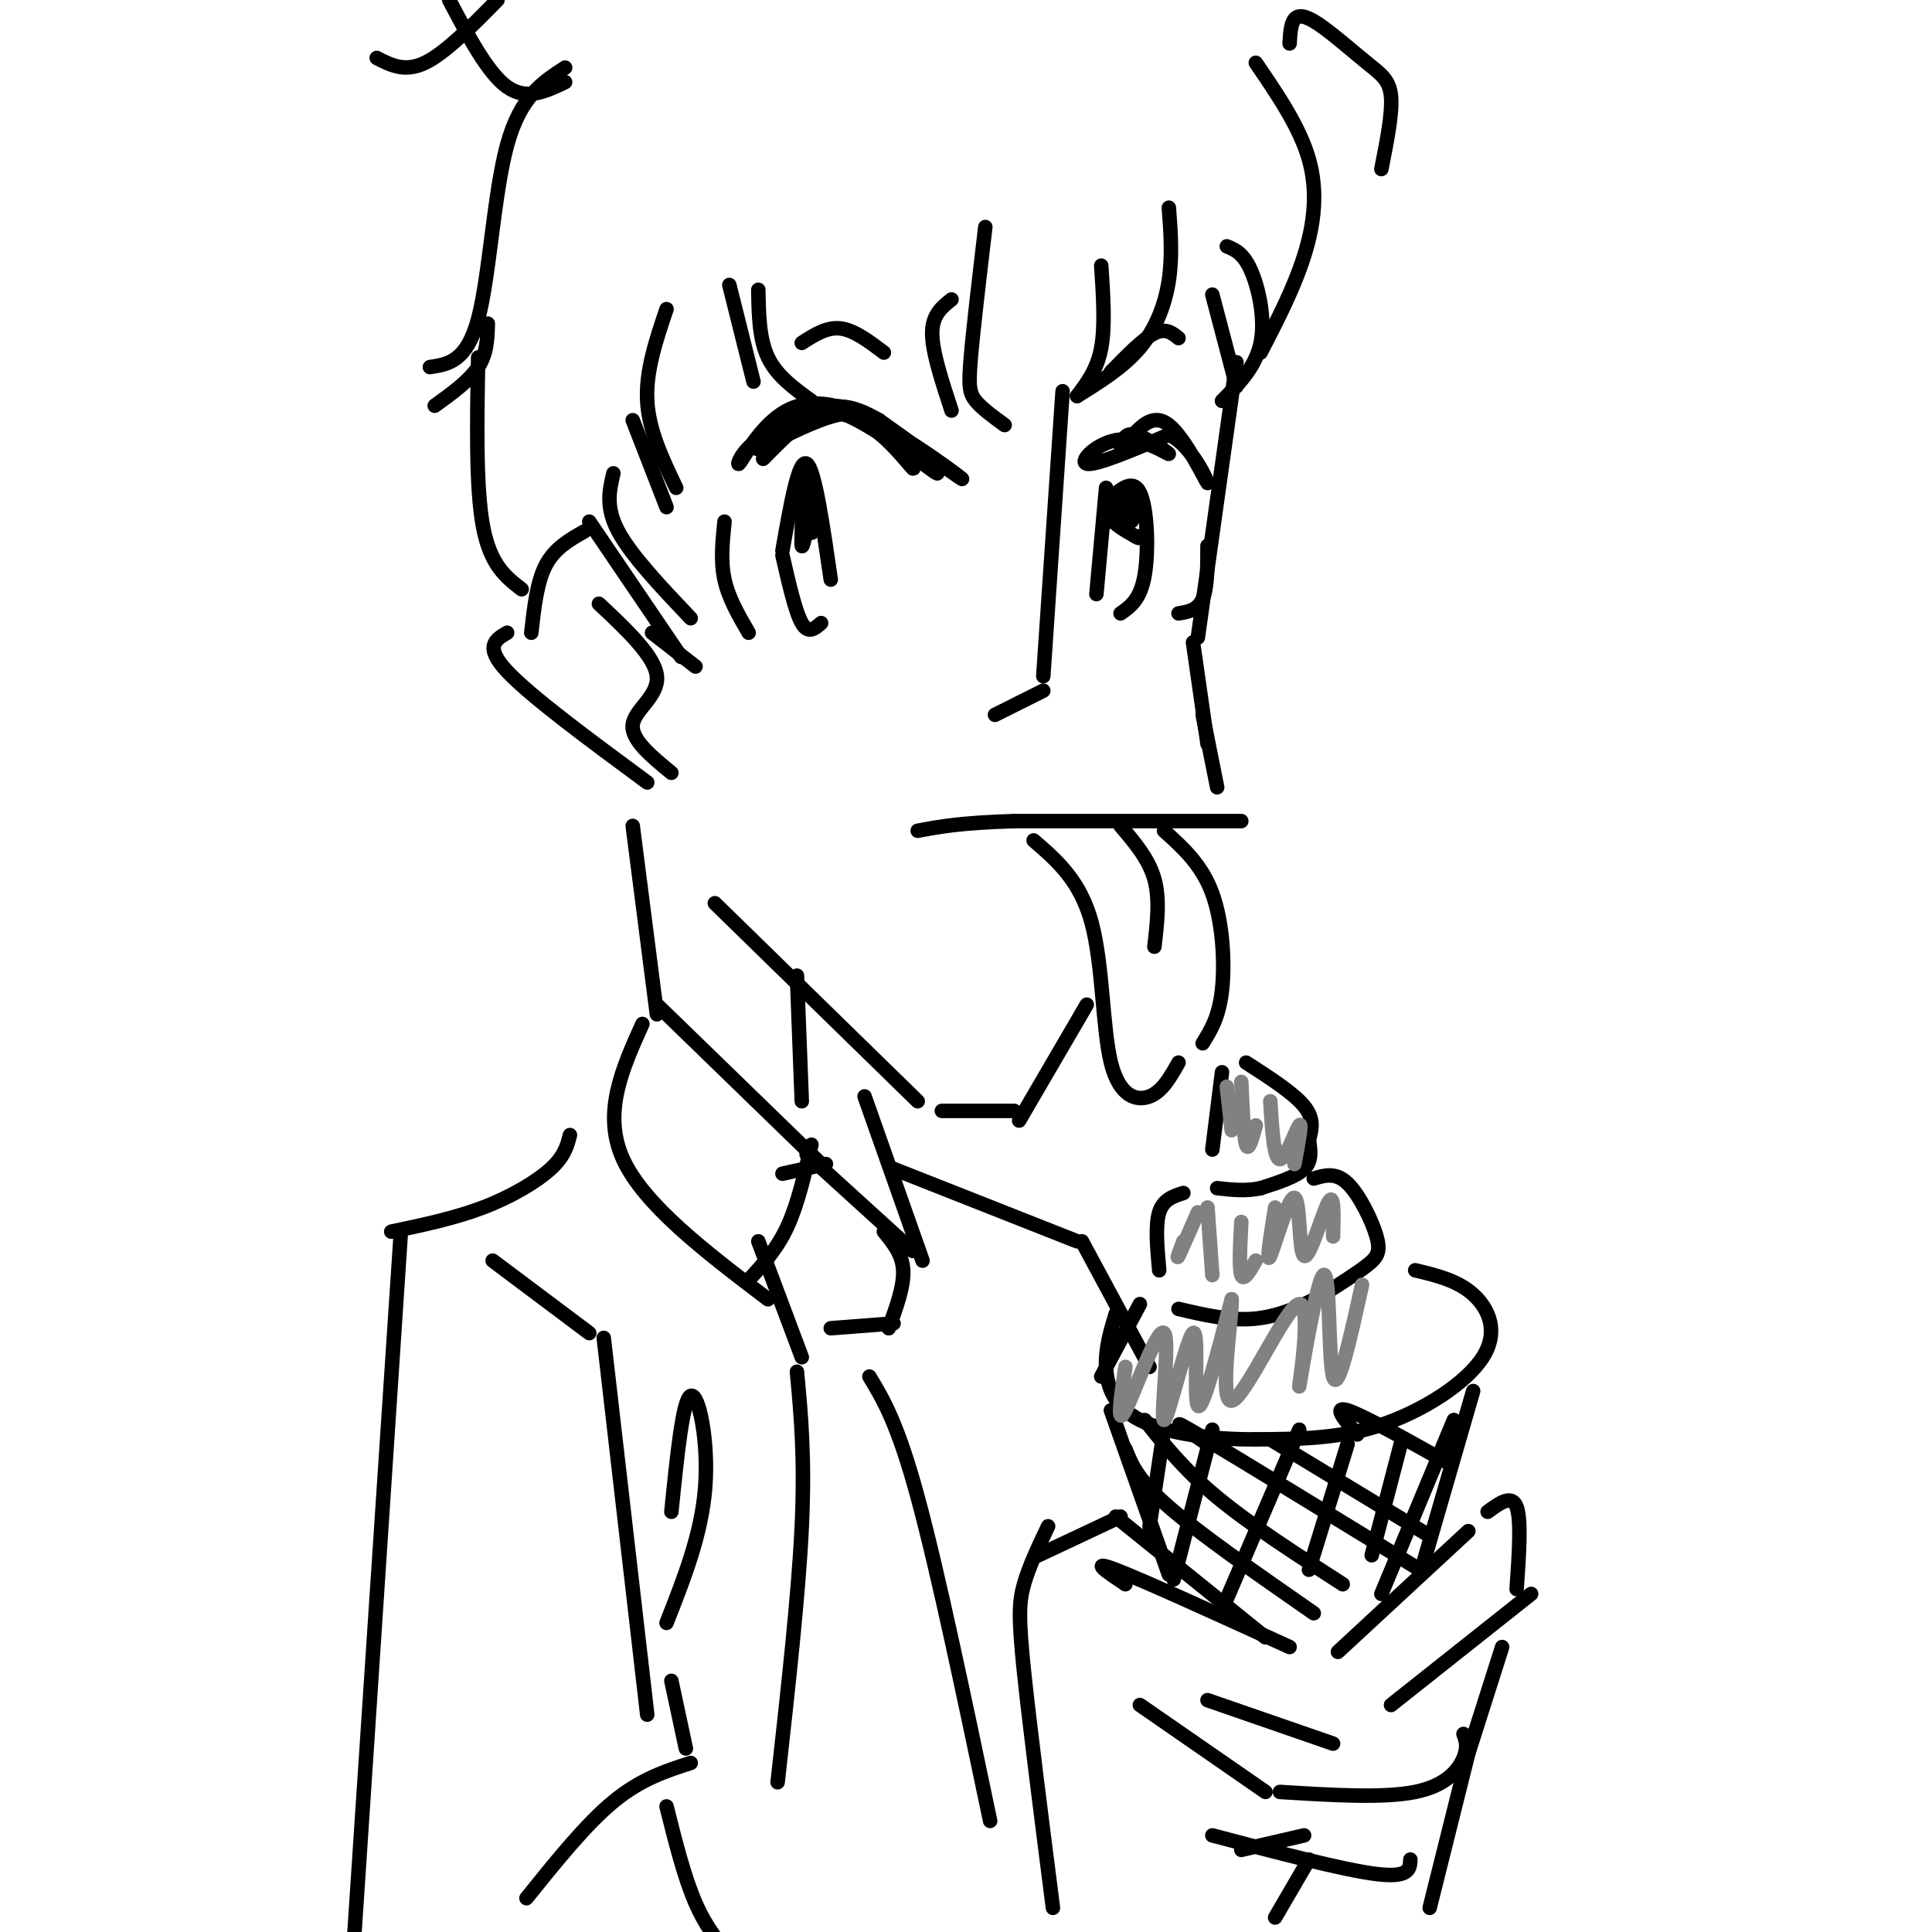 <svg viewBox='0 0 400 400' version='1.1' xmlns='http://www.w3.org/2000/svg' xmlns:xlink='http://www.w3.org/1999/xlink'><g fill='none' stroke='rgb(0,0,0)' stroke-width='3' stroke-linecap='round' stroke-linejoin='round'><path d='M256,75c0.000,0.000 -8.000,57.000 -8,57'/><path d='M247,133c0.000,0.000 3.000,21.000 3,21'/><path d='M249,148c0.000,0.000 3.000,15.000 3,15'/><path d='M257,170c0.000,0.000 -47.000,0.000 -47,0'/><path d='M210,170c-11.167,0.333 -15.583,1.167 -20,2'/><path d='M241,172c3.911,3.511 7.822,7.022 10,13c2.178,5.978 2.622,14.422 2,20c-0.622,5.578 -2.311,8.289 -4,11'/><path d='M214,174c4.821,4.155 9.643,8.310 12,17c2.357,8.690 2.250,21.917 4,29c1.750,7.083 5.357,8.024 8,7c2.643,-1.024 4.321,-4.012 6,-7'/><path d='M232,171c2.917,3.417 5.833,6.833 7,11c1.167,4.167 0.583,9.083 0,14'/><path d='M225,208c0.000,0.000 -14.000,24.000 -14,24'/><path d='M210,230c0.000,0.000 -15.000,0.000 -15,0'/><path d='M190,228c0.000,0.000 -42.000,-41.000 -42,-41'/><path d='M161,87c5.812,-1.340 11.624,-2.679 17,0c5.376,2.679 10.317,9.378 11,10c0.683,0.622 -2.893,-4.833 -6,-8c-3.107,-3.167 -5.745,-4.048 -10,-3c-4.255,1.048 -10.128,4.024 -16,7'/><path d='M157,93c-1.193,0.040 3.824,-3.359 8,-6c4.176,-2.641 7.511,-4.522 14,-1c6.489,3.522 16.132,12.448 15,12c-1.132,-0.448 -13.038,-10.271 -21,-13c-7.962,-2.729 -11.981,1.635 -16,6'/><path d='M157,91c-3.582,2.427 -4.537,5.496 -4,5c0.537,-0.496 2.567,-4.556 6,-8c3.433,-3.444 8.271,-6.274 17,-3c8.729,3.274 21.351,12.650 23,14c1.649,1.350 -7.676,-5.325 -17,-12'/><path d='M182,87c-4.778,-2.756 -8.222,-3.644 -12,-2c-3.778,1.644 -7.889,5.822 -12,10'/><path d='M150,108c-0.417,4.083 -0.833,8.167 0,12c0.833,3.833 2.917,7.417 5,11'/><path d='M162,114c1.667,-9.500 3.333,-19.000 5,-18c1.667,1.000 3.333,12.500 5,24'/><path d='M162,115c1.333,5.833 2.667,11.667 4,14c1.333,2.333 2.667,1.167 4,0'/><path d='M166,108c1.282,1.464 2.563,2.928 2,2c-0.563,-0.928 -2.971,-4.249 -3,-5c-0.029,-0.751 2.322,1.067 3,-1c0.678,-2.067 -0.318,-8.018 -1,-6c-0.682,2.018 -1.052,12.005 -1,14c0.052,1.995 0.526,-4.003 1,-10'/><path d='M167,102c0.250,-3.231 0.376,-6.309 0,-3c-0.376,3.309 -1.255,13.006 -1,14c0.255,0.994 1.644,-6.716 2,-9c0.356,-2.284 -0.322,0.858 -1,4'/><path d='M232,94c0.255,-2.284 0.510,-4.568 3,-4c2.490,0.568 7.214,3.987 7,4c-0.214,0.013 -5.365,-3.381 -10,-3c-4.635,0.381 -8.753,4.537 -7,5c1.753,0.463 9.376,-2.769 17,-6'/><path d='M242,90c4.810,2.095 8.333,10.333 8,10c-0.333,-0.333 -4.524,-9.238 -8,-12c-3.476,-2.762 -6.238,0.619 -9,4'/><path d='M250,113c0.000,4.333 0.000,8.667 -1,11c-1.000,2.333 -3.000,2.667 -5,3'/><path d='M229,101c0.000,0.000 -2.000,22.000 -2,22'/><path d='M229,104c2.733,-2.556 5.467,-5.111 7,-2c1.533,3.111 1.867,11.889 1,17c-0.867,5.111 -2.933,6.556 -5,8'/><path d='M232,102c-1.557,2.949 -3.114,5.898 -2,6c1.114,0.102 4.900,-2.644 5,-4c0.100,-1.356 -3.487,-1.322 -4,0c-0.513,1.322 2.048,3.932 3,4c0.952,0.068 0.295,-2.405 -1,-3c-1.295,-0.595 -3.227,0.687 -3,2c0.227,1.313 2.614,2.656 5,4'/><path d='M235,111c1.000,0.667 1.000,0.333 1,0'/><path d='M183,73c-3.083,-2.333 -6.167,-4.667 -9,-5c-2.833,-0.333 -5.417,1.333 -8,3'/><path d='M230,77c3.333,-3.417 6.667,-6.833 9,-8c2.333,-1.167 3.667,-0.083 5,1'/><path d='M220,81c0.000,0.000 -4.000,59.000 -4,59'/><path d='M216,143c0.000,0.000 -10.000,5.000 -10,5'/><path d='M254,51c1.711,0.711 3.422,1.422 5,5c1.578,3.578 3.022,10.022 2,15c-1.022,4.978 -4.511,8.489 -8,12'/><path d='M251,61c0.000,0.000 5.000,19.000 5,19'/><path d='M242,43c0.378,5.000 0.756,10.000 0,15c-0.756,5.000 -2.644,10.000 -6,14c-3.356,4.000 -8.178,7.000 -13,10'/><path d='M228,55c0.417,6.250 0.833,12.500 0,17c-0.833,4.500 -2.917,7.250 -5,10'/><path d='M204,47c-1.244,10.511 -2.489,21.022 -3,27c-0.511,5.978 -0.289,7.422 1,9c1.289,1.578 3.644,3.289 6,5'/><path d='M197,62c-2.000,1.583 -4.000,3.167 -4,7c0.000,3.833 2.000,9.917 4,16'/><path d='M157,60c0.083,5.083 0.167,10.167 2,14c1.833,3.833 5.417,6.417 9,9'/><path d='M151,59c0.000,0.000 5.000,20.000 5,20'/><path d='M138,64c-2.167,6.417 -4.333,12.833 -4,19c0.333,6.167 3.167,12.083 6,18'/><path d='M131,87c0.000,0.000 7.000,18.000 7,18'/><path d='M127,98c-0.833,3.500 -1.667,7.000 1,12c2.667,5.000 8.833,11.500 15,18'/><path d='M135,131c0.000,0.000 9.000,7.000 9,7'/><path d='M141,136c0.000,0.000 -19.000,-28.000 -19,-28'/><path d='M121,110c-3.083,1.750 -6.167,3.500 -8,7c-1.833,3.500 -2.417,8.750 -3,14'/><path d='M105,131c-2.417,1.417 -4.833,2.833 0,8c4.833,5.167 16.917,14.083 29,23'/><path d='M124,125c5.800,5.444 11.600,10.889 12,15c0.400,4.111 -4.600,6.889 -5,10c-0.400,3.111 3.800,6.556 8,10'/><path d='M253,222c0.000,0.000 -2.000,16.000 -2,16'/><path d='M258,220c4.917,3.167 9.833,6.333 12,9c2.167,2.667 1.583,4.833 1,7'/><path d='M271,236c0.333,2.244 0.667,4.356 -1,6c-1.667,1.644 -5.333,2.822 -9,4'/><path d='M261,246c-3.000,0.667 -6.000,0.333 -9,0'/><path d='M245,247c-2.083,0.667 -4.167,1.333 -5,4c-0.833,2.667 -0.417,7.333 0,12'/><path d='M272,244c2.274,-0.679 4.548,-1.357 7,1c2.452,2.357 5.083,7.750 6,11c0.917,3.250 0.119,4.357 -2,6c-2.119,1.643 -5.560,3.821 -9,6'/><path d='M274,268c-3.800,2.133 -8.800,4.467 -14,5c-5.200,0.533 -10.600,-0.733 -16,-2'/><path d='M236,270c0.000,0.000 -8.000,15.000 -8,15'/><path d='M293,263c4.375,1.042 8.750,2.083 12,5c3.250,2.917 5.375,7.708 2,13c-3.375,5.292 -12.250,11.083 -21,14c-8.750,2.917 -17.375,2.958 -26,3'/><path d='M260,298c-9.012,0.083 -18.542,-1.208 -24,-4c-5.458,-2.792 -6.845,-7.083 -7,-11c-0.155,-3.917 0.923,-7.458 2,-11'/><path d='M233,328c-3.833,-2.583 -7.667,-5.167 -2,-3c5.667,2.167 20.833,9.083 36,16'/><path d='M277,342c0.000,0.000 27.000,-25.000 27,-25'/><path d='M308,313c2.500,-1.833 5.000,-3.667 6,-1c1.000,2.667 0.500,9.833 0,17'/><path d='M317,330c0.000,0.000 -29.000,23.000 -29,23'/><path d='M276,361c0.000,0.000 -26.000,-9.000 -26,-9'/><path d='M311,341c0.000,0.000 -7.000,22.000 -7,22'/><path d='M303,359c0.489,1.333 0.978,2.667 0,5c-0.978,2.333 -3.422,5.667 -10,7c-6.578,1.333 -17.289,0.667 -28,0'/><path d='M229,325c0.000,0.000 0.000,0.000 0,0'/><path d='M230,292c0.000,0.000 12.000,34.000 12,34'/><path d='M305,288c0.000,0.000 -11.000,38.000 -11,38'/><path d='M231,314c0.000,0.000 31.000,25.000 31,25'/><path d='M233,300c1.250,3.167 2.500,6.333 9,12c6.500,5.667 18.250,13.833 30,22'/><path d='M237,294c4.083,5.167 8.167,10.333 15,16c6.833,5.667 16.417,11.833 26,18'/><path d='M250,299c-4.667,-3.167 -9.333,-6.333 -2,-2c7.333,4.333 26.667,16.167 46,28'/><path d='M263,298c0.000,0.000 33.000,20.000 33,20'/><path d='M281,297c-2.583,-3.000 -5.167,-6.000 -2,-5c3.167,1.000 12.083,6.000 21,11'/><path d='M241,296c0.000,0.000 -3.000,20.000 -3,20'/><path d='M251,296c0.000,0.000 -8.000,31.000 -8,31'/><path d='M269,296c0.000,0.000 -15.000,35.000 -15,35'/><path d='M279,299c0.000,0.000 -8.000,26.000 -8,26'/><path d='M290,299c0.000,0.000 -6.000,23.000 -6,23'/><path d='M301,294c0.000,0.000 -15.000,36.000 -15,36'/><path d='M262,371c0.000,0.000 -26.000,-18.000 -26,-18'/><path d='M304,363c0.000,0.000 -8.000,32.000 -8,32'/><path d='M292,385c-0.083,1.917 -0.167,3.833 -7,3c-6.833,-0.833 -20.417,-4.417 -34,-8'/><path d='M232,314c0.000,0.000 -17.000,8.000 -17,8'/><path d='M217,316c-1.978,4.156 -3.956,8.311 -5,12c-1.044,3.689 -1.156,6.911 0,18c1.156,11.089 3.578,30.044 6,49'/><path d='M270,380c0.000,0.000 -13.000,3.000 -13,3'/><path d='M271,385c0.000,0.000 -7.000,12.000 -7,12'/><path d='M131,171c0.000,0.000 5.000,39.000 5,39'/><path d='M165,202c0.000,0.000 1.000,26.000 1,26'/><path d='M260,13c4.556,6.667 9.111,13.333 11,20c1.889,6.667 1.111,13.333 -1,20c-2.111,6.667 -5.556,13.333 -9,20'/><path d='M117,14c-4.622,2.978 -9.244,5.956 -12,16c-2.756,10.044 -3.644,27.156 -6,36c-2.356,8.844 -6.178,9.422 -10,10'/><path d='M101,67c-0.083,3.083 -0.167,6.167 -2,9c-1.833,2.833 -5.417,5.417 -9,8'/><path d='M99,74c-0.250,13.500 -0.500,27.000 1,35c1.500,8.000 4.750,10.500 8,13'/><path d='M103,0c-5.417,5.500 -10.833,11.000 -15,13c-4.167,2.000 -7.083,0.500 -10,-1'/><path d='M93,0c4.000,7.583 8.000,15.167 12,18c4.000,2.833 8.000,0.917 12,-1'/><path d='M267,9c0.116,-2.016 0.233,-4.032 1,-5c0.767,-0.968 2.185,-0.888 5,1c2.815,1.888 7.027,5.585 10,8c2.973,2.415 4.707,3.547 5,7c0.293,3.453 -0.853,9.226 -2,15'/><path d='M136,208c0.000,0.000 34.000,33.000 34,33'/><path d='M168,237c-1.417,6.167 -2.833,12.333 -5,17c-2.167,4.667 -5.083,7.833 -8,11'/><path d='M133,212c-4.167,9.250 -8.333,18.500 -4,28c4.333,9.500 17.167,19.250 30,29'/><path d='M167,239c0.000,0.000 22.000,20.000 22,20'/><path d='M191,261c0.000,0.000 -12.000,-34.000 -12,-34'/><path d='M162,243c0.000,0.000 9.000,-2.000 9,-2'/><path d='M157,257c0.000,0.000 9.000,24.000 9,24'/><path d='M183,255c1.917,2.333 3.833,4.667 4,8c0.167,3.333 -1.417,7.667 -3,12'/><path d='M185,274c0.000,0.000 -13.000,1.000 -13,1'/><path d='M165,284c0.833,8.917 1.667,17.833 1,32c-0.667,14.167 -2.833,33.583 -5,53'/><path d='M180,285c2.917,4.833 5.833,9.667 10,25c4.167,15.333 9.583,41.167 15,67'/><path d='M185,242c0.000,0.000 38.000,15.000 38,15'/><path d='M224,257c0.000,0.000 14.000,26.000 14,26'/><path d='M118,235c-0.556,2.178 -1.111,4.356 -4,7c-2.889,2.644 -8.111,5.756 -14,8c-5.889,2.244 -12.444,3.622 -19,5'/><path d='M83,255c0.000,0.000 -10.000,151.000 -10,151'/><path d='M102,261c0.000,0.000 20.000,15.000 20,15'/><path d='M125,277c0.000,0.000 9.000,78.000 9,78'/><path d='M139,313c1.178,-11.622 2.356,-23.244 4,-24c1.644,-0.756 3.756,9.356 3,19c-0.756,9.644 -4.378,18.822 -8,28'/><path d='M139,348c0.000,0.000 3.000,14.000 3,14'/><path d='M143,365c-5.167,1.667 -10.333,3.333 -16,8c-5.667,4.667 -11.833,12.333 -18,20'/><path d='M138,374c1.833,7.333 3.667,14.667 6,20c2.333,5.333 5.167,8.667 8,12'/></g>
<g fill='none' stroke='rgb(128,130,130)' stroke-width='3' stroke-linecap='round' stroke-linejoin='round'><path d='M254,225c0.000,0.000 1.000,9.000 1,9'/><path d='M257,224c0.250,5.750 0.500,11.500 1,13c0.500,1.500 1.250,-1.250 2,-4'/><path d='M263,228c0.378,6.022 0.756,12.044 2,12c1.244,-0.044 3.356,-6.156 4,-7c0.644,-0.844 -0.178,3.578 -1,8'/><path d='M248,251c-1.750,4.000 -3.500,8.000 -4,9c-0.500,1.000 0.250,-1.000 1,-3'/><path d='M250,250c0.000,0.000 1.000,14.000 1,14'/><path d='M257,253c-0.250,4.833 -0.500,9.667 0,11c0.500,1.333 1.750,-0.833 3,-3'/><path d='M264,250c-0.967,6.048 -1.933,12.096 -1,10c0.933,-2.096 3.766,-12.335 5,-12c1.234,0.335 0.871,11.244 2,12c1.129,0.756 3.751,-8.641 5,-11c1.249,-2.359 1.124,2.321 1,7'/><path d='M233,283c-0.956,6.350 -1.911,12.699 0,9c1.911,-3.699 6.689,-17.447 8,-16c1.311,1.447 -0.844,18.089 0,18c0.844,-0.089 4.689,-16.909 6,-18c1.311,-1.091 0.089,13.545 1,15c0.911,1.455 3.956,-10.273 7,-22'/><path d='M255,269c0.212,2.972 -2.757,21.401 0,21c2.757,-0.401 11.239,-19.632 14,-20c2.761,-0.368 -0.198,18.128 0,17c0.198,-1.128 3.553,-21.881 5,-23c1.447,-1.119 0.985,17.394 2,21c1.015,3.606 3.508,-7.697 6,-19'/></g>
</svg>